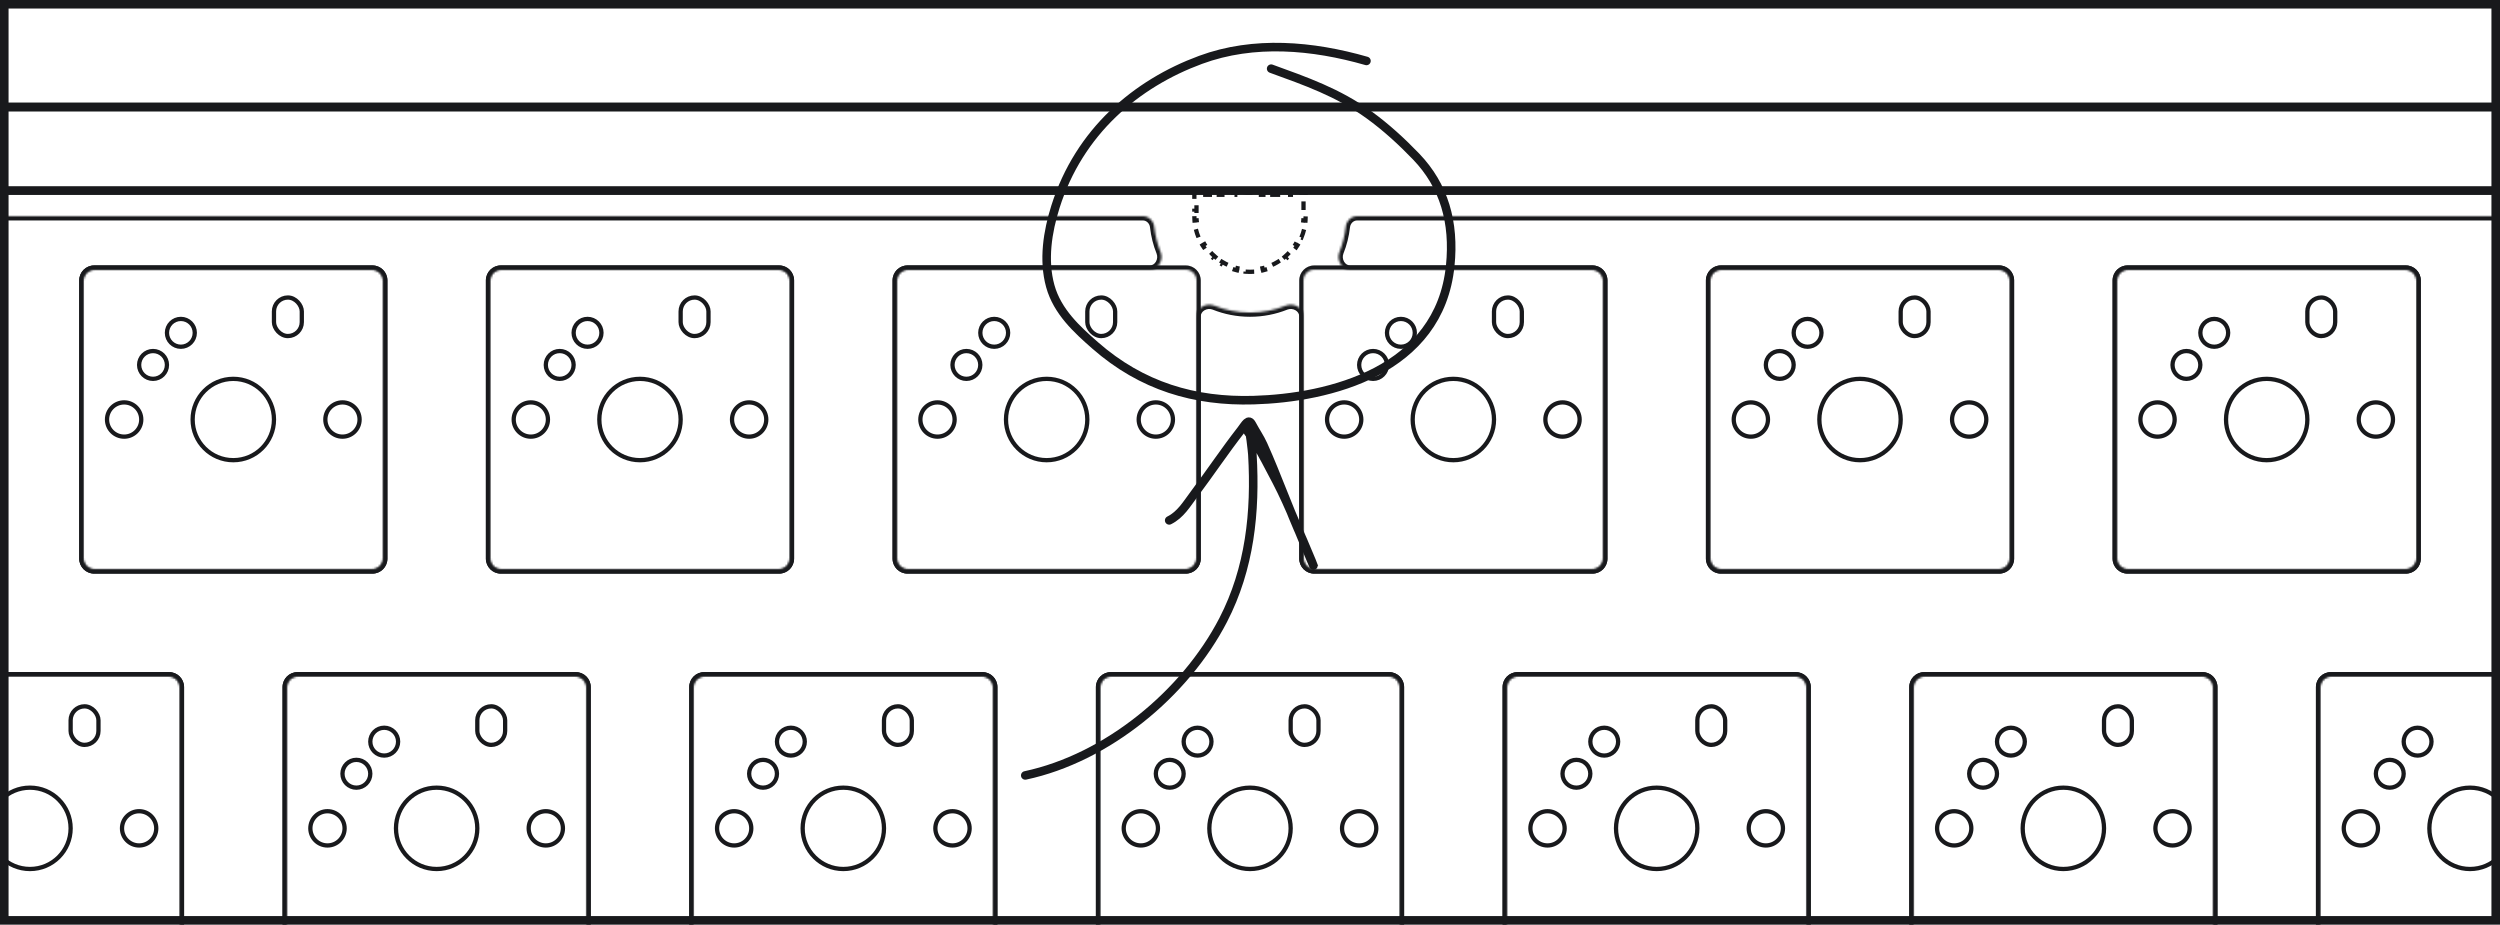 <svg width="1168" height="432" viewBox="0 0 1168 432" fill="none" xmlns="http://www.w3.org/2000/svg">
<g clip-path="url(#clip0_1607_4480)">
<mask id="path-3-inside-1_1607_4480" fill="white">
<path fill-rule="evenodd" clip-rule="evenodd" d="M1217 94C1217 91.239 1214.76 89 1212 89H-44C-46.761 89 -49 91.239 -49 94V121C-49 123.761 -46.761 126 -44 126H-16C-13.239 126 -11 128.239 -11 131V261C-11 263.761 -13.239 266 -16 266H-44C-46.761 266 -49 268.239 -49 271V311C-49 313.761 -46.761 316 -44 316H79C81.761 316 84 318.239 84 321V444C84 446.761 86.239 449 89 449H129C131.761 449 134 446.761 134 444V321C134 318.239 136.239 316 139 316H269C271.761 316 274 318.239 274 321V444C274 446.761 276.239 449 279 449H319C321.761 449 324 446.761 324 444V321C324 318.239 326.239 316 329 316H459C461.761 316 464 318.239 464 321V444C464 446.761 466.239 449 469 449H509C511.761 449 514 446.761 514 444V321C514 318.239 516.239 316 519 316H649C651.761 316 654 318.239 654 321V444C654 446.761 656.239 449 659 449H699C701.761 449 704 446.761 704 444V321C704 318.239 706.239 316 709 316H839C841.761 316 844 318.239 844 321V444C844 446.761 846.239 449 849 449H889C891.761 449 894 446.761 894 444V321C894 318.239 896.239 316 899 316H1029C1031.76 316 1034 318.239 1034 321V444C1034 446.761 1036.24 449 1039 449H1079C1081.76 449 1084 446.761 1084 444V321C1084 318.239 1086.24 316 1089 316H1212C1214.76 316 1217 313.761 1217 311V271C1217 268.239 1214.76 266 1212 266H1184C1181.24 266 1179 263.761 1179 261V131C1179 128.239 1181.24 126 1184 126H1212C1214.76 126 1217 123.761 1217 121V94ZM369 131C369 128.239 366.761 126 364 126H234C231.239 126 229 128.239 229 131V261C229 263.761 231.239 266 234 266H364C366.761 266 369 263.761 369 261V131ZM39 131C39 128.239 41.239 126 44 126H174C176.761 126 179 128.239 179 131V261C179 263.761 176.761 266 174 266H44C41.239 266 39 263.761 39 261V131ZM419 131C419 128.239 421.239 126 424 126H554C556.761 126 559 128.239 559 131V261C559 263.761 556.761 266 554 266H424C421.239 266 419 263.761 419 261V131ZM609 131C609 128.239 611.239 126 614 126H744C746.761 126 749 128.239 749 131V261C749 263.761 746.761 266 744 266H614C611.239 266 609 263.761 609 261V131ZM799 131C799 128.239 801.239 126 804 126H934C936.761 126 939 128.239 939 131V261C939 263.761 936.761 266 934 266H804C801.239 266 799 263.761 799 261V131ZM1129 131C1129 128.239 1126.76 126 1124 126H994C991.239 126 989 128.239 989 131V261C989 263.761 991.239 266 994 266H1124C1126.76 266 1129 263.761 1129 261V131Z"/>
</mask>
<path d="M-44 91H1212V87H-44V91ZM-47 121V94H-51V121H-47ZM-16 124H-44V128H-16V124ZM-9 261V131H-13V261H-9ZM-44 268H-16V264H-44V268ZM-47 311V271H-51V311H-47ZM79 314H-44V318H79V314ZM86 444V321H82V444H86ZM129 447H89V451H129V447ZM132 321V444H136V321H132ZM269 314H139V318H269V314ZM276 444V321H272V444H276ZM319 447H279V451H319V447ZM322 321V444H326V321H322ZM459 314H329V318H459V314ZM466 444V321H462V444H466ZM509 447H469V451H509V447ZM512 321V444H516V321H512ZM649 314H519V318H649V314ZM656 444V321H652V444H656ZM699 447H659V451H699V447ZM702 321V444H706V321H702ZM839 314H709V318H839V314ZM846 444V321H842V444H846ZM889 447H849V451H889V447ZM892 321V444H896V321H892ZM1029 314H899V318H1029V314ZM1036 444V321H1032V444H1036ZM1079 447H1039V451H1079V447ZM1086 444V321H1082V444H1086ZM1089 318H1212V314H1089V318ZM1215 271V311H1219V271H1215ZM1184 268H1212V264H1184V268ZM1177 131V261H1181V131H1177ZM1212 124H1184V128H1212V124ZM1215 94V121H1219V94H1215ZM234 128H364V124H234V128ZM231 261V131H227V261H231ZM364 264H234V268H364V264ZM367 131V261H371V131H367ZM174 124H44V128H174V124ZM181 261V131H177V261H181ZM44 268H174V264H44V268ZM37 131V261H41V131H37ZM554 124H424V128H554V124ZM561 261V131H557V261H561ZM424 268H554V264H424V268ZM417 131V261H421V131H417ZM744 124H614V128H744V124ZM751 261V131H747V261H751ZM614 268H744V264H614V268ZM607 131V261H611V131H607ZM934 124H804V128H934V124ZM941 261V131H937V261H941ZM804 268H934V264H804V268ZM797 131V261H801V131H797ZM994 128H1124V124H994V128ZM991 261V131H987V261H991ZM1124 264H994V268H1124V264ZM1127 131V261H1131V131H1127ZM1124 268C1127.87 268 1131 264.866 1131 261H1127C1127 262.657 1125.66 264 1124 264V268ZM987 261C987 264.866 990.134 268 994 268V264C992.343 264 991 262.657 991 261H987ZM1124 128C1125.66 128 1127 129.343 1127 131H1131C1131 127.134 1127.87 124 1124 124V128ZM994 124C990.134 124 987 127.134 987 131H991C991 129.343 992.343 128 994 128V124ZM804 264C802.343 264 801 262.657 801 261H797C797 264.866 800.134 268 804 268V264ZM937 261C937 262.657 935.657 264 934 264V268C937.866 268 941 264.866 941 261H937ZM804 124C800.134 124 797 127.134 797 131H801C801 129.343 802.343 128 804 128V124ZM934 128C935.657 128 937 129.343 937 131H941C941 127.134 937.866 124 934 124V128ZM614 264C612.343 264 611 262.657 611 261H607C607 264.866 610.134 268 614 268V264ZM747 261C747 262.657 745.657 264 744 264V268C747.866 268 751 264.866 751 261H747ZM614 124C610.134 124 607 127.134 607 131H611C611 129.343 612.343 128 614 128V124ZM744 128C745.657 128 747 129.343 747 131H751C751 127.134 747.866 124 744 124V128ZM424 264C422.343 264 421 262.657 421 261H417C417 264.866 420.134 268 424 268V264ZM557 261C557 262.657 555.657 264 554 264V268C557.866 268 561 264.866 561 261H557ZM424 124C420.134 124 417 127.134 417 131H421C421 129.343 422.343 128 424 128V124ZM554 128C555.657 128 557 129.343 557 131H561C561 127.134 557.866 124 554 124V128ZM44 264C42.343 264 41 262.657 41 261H37C37 264.866 40.134 268 44 268V264ZM177 261C177 262.657 175.657 264 174 264V268C177.866 268 181 264.866 181 261H177ZM44 124C40.134 124 37 127.134 37 131H41C41 129.343 42.343 128 44 128V124ZM174 128C175.657 128 177 129.343 177 131H181C181 127.134 177.866 124 174 124V128ZM364 268C367.866 268 371 264.866 371 261H367C367 262.657 365.657 264 364 264V268ZM227 261C227 264.866 230.134 268 234 268V264C232.343 264 231 262.657 231 261H227ZM364 128C365.657 128 367 129.343 367 131H371C371 127.134 367.866 124 364 124V128ZM234 124C230.134 124 227 127.134 227 131H231C231 129.343 232.343 128 234 128V124ZM1212 128C1215.87 128 1219 124.866 1219 121H1215C1215 122.657 1213.66 124 1212 124V128ZM1181 131C1181 129.343 1182.34 128 1184 128V124C1180.13 124 1177 127.134 1177 131H1181ZM1184 264C1182.34 264 1181 262.657 1181 261H1177C1177 264.866 1180.13 268 1184 268V264ZM1219 271C1219 267.134 1215.87 264 1212 264V268C1213.66 268 1215 269.343 1215 271H1219ZM1212 318C1215.87 318 1219 314.866 1219 311H1215C1215 312.657 1213.66 314 1212 314V318ZM1086 321C1086 319.343 1087.34 318 1089 318V314C1085.13 314 1082 317.134 1082 321H1086ZM1079 451C1082.87 451 1086 447.866 1086 444H1082C1082 445.657 1080.66 447 1079 447V451ZM1032 444C1032 447.866 1035.13 451 1039 451V447C1037.34 447 1036 445.657 1036 444H1032ZM1029 318C1030.66 318 1032 319.343 1032 321H1036C1036 317.134 1032.87 314 1029 314V318ZM896 321C896 319.343 897.343 318 899 318V314C895.134 314 892 317.134 892 321H896ZM889 451C892.866 451 896 447.866 896 444H892C892 445.657 890.657 447 889 447V451ZM842 444C842 447.866 845.134 451 849 451V447C847.343 447 846 445.657 846 444H842ZM839 318C840.657 318 842 319.343 842 321H846C846 317.134 842.866 314 839 314V318ZM706 321C706 319.343 707.343 318 709 318V314C705.134 314 702 317.134 702 321H706ZM699 451C702.866 451 706 447.866 706 444H702C702 445.657 700.657 447 699 447V451ZM652 444C652 447.866 655.134 451 659 451V447C657.343 447 656 445.657 656 444H652ZM649 318C650.657 318 652 319.343 652 321H656C656 317.134 652.866 314 649 314V318ZM516 321C516 319.343 517.343 318 519 318V314C515.134 314 512 317.134 512 321H516ZM509 451C512.866 451 516 447.866 516 444H512C512 445.657 510.657 447 509 447V451ZM462 444C462 447.866 465.134 451 469 451V447C467.343 447 466 445.657 466 444H462ZM459 318C460.657 318 462 319.343 462 321H466C466 317.134 462.866 314 459 314V318ZM326 321C326 319.343 327.343 318 329 318V314C325.134 314 322 317.134 322 321H326ZM319 451C322.866 451 326 447.866 326 444H322C322 445.657 320.657 447 319 447V451ZM272 444C272 447.866 275.134 451 279 451V447C277.343 447 276 445.657 276 444H272ZM269 318C270.657 318 272 319.343 272 321H276C276 317.134 272.866 314 269 314V318ZM136 321C136 319.343 137.343 318 139 318V314C135.134 314 132 317.134 132 321H136ZM129 451C132.866 451 136 447.866 136 444H132C132 445.657 130.657 447 129 447V451ZM82 444C82 447.866 85.134 451 89 451V447C87.343 447 86 445.657 86 444H82ZM79 318C80.657 318 82 319.343 82 321H86C86 317.134 82.866 314 79 314V318ZM-51 311C-51 314.866 -47.866 318 -44 318V314C-45.657 314 -47 312.657 -47 311H-51ZM-44 264C-47.866 264 -51 267.134 -51 271H-47C-47 269.343 -45.657 268 -44 268V264ZM-13 261C-13 262.657 -14.343 264 -16 264V268C-12.134 268 -9 264.866 -9 261H-13ZM-16 128C-14.343 128 -13 129.343 -13 131H-9C-9 127.134 -12.134 124 -16 124V128ZM-51 121C-51 124.866 -47.866 128 -44 128V124C-45.657 124 -47 122.657 -47 121H-51ZM1212 91C1213.66 91 1215 92.343 1215 94H1219C1219 90.134 1215.87 87 1212 87V91ZM-44 87C-47.866 87 -51 90.134 -51 94H-47C-47 92.343 -45.657 91 -44 91V87Z" fill="#18191C" mask="url(#path-3-inside-1_1607_4480)"/>
<mask id="path-5-inside-2_1607_4480" fill="white">
<path fill-rule="evenodd" clip-rule="evenodd" d="M539.274 105.99C538.971 103.246 536.761 101 534 101H-59C-61.761 101 -64 103.239 -64 106V121C-64 123.761 -61.761 126 -59 126H-16C-13.239 126 -11 128.239 -11 131V261C-11 263.761 -13.239 266 -16 266H-59C-61.761 266 -64 268.239 -64 271V528C-64 530.761 -61.761 533 -59 533H1227C1229.76 533 1232 530.761 1232 528V271C1232 268.239 1229.76 266 1227 266H1184C1181.24 266 1179 263.761 1179 261V131C1179 128.239 1181.24 126 1184 126H1227C1229.76 126 1232 123.761 1232 121V106C1232 103.239 1229.76 101 1227 101H634C631.239 101 629.029 103.246 628.726 105.99C628.273 110.097 627.268 114.037 625.786 117.734C624.298 121.445 626.788 126 630.786 126H744C746.761 126 749 128.239 749 131V261C749 263.761 746.761 266 744 266H614C611.239 266 609 263.761 609 261V147.786C609 143.788 604.445 141.298 600.734 142.786C595.561 144.859 589.914 146 584 146C578.086 146 572.439 144.859 567.266 142.786C563.555 141.298 559 143.788 559 147.786V261C559 263.761 556.761 266 554 266H424C421.239 266 419 263.761 419 261V131C419 128.239 421.239 126 424 126H537.214C541.212 126 543.702 121.445 542.214 117.734C540.732 114.037 539.727 110.097 539.274 105.99ZM229 131C229 128.239 231.239 126 234 126H364C366.761 126 369 128.239 369 131V261C369 263.761 366.761 266 364 266H234C231.239 266 229 263.761 229 261V131ZM179 131C179 128.239 176.761 126 174 126H44C41.239 126 39 128.239 39 131V261C39 263.761 41.239 266 44 266H174C176.761 266 179 263.761 179 261V131ZM324 321C324 318.239 326.239 316 329 316H459C461.761 316 464 318.239 464 321V451C464 453.761 461.761 456 459 456H329C326.239 456 324 453.761 324 451V321ZM274 321C274 318.239 271.761 316 269 316H139C136.239 316 134 318.239 134 321V451C134 453.761 136.239 456 139 456H269C271.761 456 274 453.761 274 451V321ZM-56 321C-56 318.239 -53.761 316 -51 316H79C81.761 316 84 318.239 84 321V451C84 453.761 81.761 456 79 456H-51C-53.761 456 -56 453.761 -56 451V321ZM519 456C516.239 456 514 453.761 514 451V321C514 318.239 516.239 316 519 316H649C651.761 316 654 318.239 654 321V451C654 453.761 651.761 456 649 456H519ZM939 131C939 128.239 936.761 126 934 126H804C801.239 126 799 128.239 799 131V261C799 263.761 801.239 266 804 266H934C936.761 266 939 263.761 939 261V131ZM989 131C989 128.239 991.239 126 994 126H1124C1126.76 126 1129 128.239 1129 131V261C1129 263.761 1126.76 266 1124 266H994C991.239 266 989 263.761 989 261V131ZM704 321C704 318.239 706.239 316 709 316H839C841.761 316 844 318.239 844 321V451C844 453.761 841.761 456 839 456H709C706.239 456 704 453.761 704 451V321ZM1034 321C1034 318.239 1031.76 316 1029 316H899C896.239 316 894 318.239 894 321V451C894 453.761 896.239 456 899 456H1029C1031.76 456 1034 453.761 1034 451V321ZM1084 321C1084 318.239 1086.24 316 1089 316H1219C1221.76 316 1224 318.239 1224 321V451C1224 453.761 1221.76 456 1219 456H1089C1086.24 456 1084 453.761 1084 451V321Z"/>
</mask>
<path d="M542.214 117.734L540.358 118.478L542.214 117.734ZM567.266 142.786L566.522 144.642L567.266 142.786ZM600.734 142.786L601.478 144.642L600.734 142.786ZM625.786 117.734L627.642 118.478L625.786 117.734ZM628.726 105.99L630.714 106.21L628.726 105.99ZM539.274 105.99L537.286 106.21L539.274 105.99ZM534 99H-59V103H534V99ZM-66 106V121H-62V106H-66ZM-59 128H-16V124H-59V128ZM-13 131V261H-9V131H-13ZM-16 264H-59V268H-16V264ZM-66 271V528H-62V271H-66ZM-59 535H1227V531H-59V535ZM1234 528V271H1230V528H1234ZM1227 264H1184V268H1227V264ZM1181 261V131H1177V261H1181ZM1184 128H1227V124H1184V128ZM1234 121V106H1230V121H1234ZM1227 99H634V103H1227V99ZM626.738 105.771C626.306 109.695 625.345 113.458 623.929 116.99L627.642 118.478C629.191 114.615 630.241 110.499 630.714 106.21L626.738 105.771ZM630.786 128H744V124H630.786V128ZM747 131V261H751V131H747ZM744 264H614V268H744V264ZM611 261V147.786H607V261H611ZM599.99 140.929C595.05 142.91 589.655 144 584 144V148C590.173 148 596.073 146.809 601.478 144.642L599.99 140.929ZM584 144C578.345 144 572.95 142.91 568.01 140.929L566.522 144.642C571.927 146.809 577.827 148 584 148V144ZM557 147.786V261H561V147.786H557ZM554 264H424V268H554V264ZM421 261V131H417V261H421ZM424 128H537.214V124H424V128ZM544.071 116.99C542.655 113.458 541.694 109.695 541.262 105.771L537.286 106.21C537.759 110.499 538.809 114.615 540.358 118.478L544.071 116.99ZM364 124H234V128H364V124ZM371 261V131H367V261H371ZM234 268H364V264H234V268ZM227 131V261H231V131H227ZM44 128H174V124H44V128ZM41 261V131H37V261H41ZM174 264H44V268H174V264ZM177 131V261H181V131H177ZM459 314H329V318H459V314ZM466 451V321H462V451H466ZM329 458H459V454H329V458ZM322 321V451H326V321H322ZM139 318H269V314H139V318ZM136 451V321H132V451H136ZM269 454H139V458H269V454ZM272 321V451H276V321H272ZM79 314H-51V318H79V314ZM86 451V321H82V451H86ZM-51 458H79V454H-51V458ZM-58 321V451H-54V321H-58ZM512 321V451H516V321H512ZM649 314H519V318H649V314ZM656 451V321H652V451H656ZM519 458H649V454H519V458ZM804 128H934V124H804V128ZM801 261V131H797V261H801ZM934 264H804V268H934V264ZM937 131V261H941V131H937ZM1124 124H994V128H1124V124ZM1131 261V131H1127V261H1131ZM994 268H1124V264H994V268ZM987 131V261H991V131H987ZM839 314H709V318H839V314ZM846 451V321H842V451H846ZM709 458H839V454H709V458ZM702 321V451H706V321H702ZM899 318H1029V314H899V318ZM896 451V321H892V451H896ZM1029 454H899V458H1029V454ZM1032 321V451H1036V321H1032ZM1219 314H1089V318H1219V314ZM1226 451V321H1222V451H1226ZM1089 458H1219V454H1089V458ZM1082 321V451H1086V321H1082ZM1089 454C1087.34 454 1086 452.657 1086 451H1082C1082 454.866 1085.13 458 1089 458V454ZM1222 451C1222 452.657 1220.66 454 1219 454V458C1222.87 458 1226 454.866 1226 451H1222ZM1089 314C1085.13 314 1082 317.134 1082 321H1086C1086 319.343 1087.34 318 1089 318V314ZM1219 318C1220.66 318 1222 319.343 1222 321H1226C1226 317.134 1222.87 314 1219 314V318ZM1029 458C1032.87 458 1036 454.866 1036 451H1032C1032 452.657 1030.66 454 1029 454V458ZM892 451C892 454.866 895.134 458 899 458V454C897.343 454 896 452.657 896 451H892ZM1029 318C1030.66 318 1032 319.343 1032 321H1036C1036 317.134 1032.87 314 1029 314V318ZM899 314C895.134 314 892 317.134 892 321H896C896 319.343 897.343 318 899 318V314ZM709 454C707.343 454 706 452.657 706 451H702C702 454.866 705.134 458 709 458V454ZM842 451C842 452.657 840.657 454 839 454V458C842.866 458 846 454.866 846 451H842ZM709 314C705.134 314 702 317.134 702 321H706C706 319.343 707.343 318 709 318V314ZM839 318C840.657 318 842 319.343 842 321H846C846 317.134 842.866 314 839 314V318ZM994 264C992.343 264 991 262.657 991 261H987C987 264.866 990.134 268 994 268V264ZM1127 261C1127 262.657 1125.66 264 1124 264V268C1127.87 268 1131 264.866 1131 261H1127ZM994 124C990.134 124 987 127.134 987 131H991C991 129.343 992.343 128 994 128V124ZM1124 128C1125.66 128 1127 129.343 1127 131H1131C1131 127.134 1127.87 124 1124 124V128ZM934 268C937.866 268 941 264.866 941 261H937C937 262.657 935.657 264 934 264V268ZM797 261C797 264.866 800.134 268 804 268V264C802.343 264 801 262.657 801 261H797ZM934 128C935.657 128 937 129.343 937 131H941C941 127.134 937.866 124 934 124V128ZM804 124C800.134 124 797 127.134 797 131H801C801 129.343 802.343 128 804 128V124ZM652 451C652 452.657 650.657 454 649 454V458C652.866 458 656 454.866 656 451H652ZM512 451C512 454.866 515.134 458 519 458V454C517.343 454 516 452.657 516 451H512ZM516 321C516 319.343 517.343 318 519 318V314C515.134 314 512 317.134 512 321H516ZM-51 454C-52.657 454 -54 452.657 -54 451H-58C-58 454.866 -54.866 458 -51 458V454ZM82 451C82 452.657 80.657 454 79 454V458C82.866 458 86 454.866 86 451H82ZM-51 314C-54.866 314 -58 317.134 -58 321H-54C-54 319.343 -52.657 318 -51 318V314ZM79 318C80.657 318 82 319.343 82 321H86C86 317.134 82.866 314 79 314V318ZM269 458C272.866 458 276 454.866 276 451H272C272 452.657 270.657 454 269 454V458ZM132 451C132 454.866 135.134 458 139 458V454C137.343 454 136 452.657 136 451H132ZM269 318C270.657 318 272 319.343 272 321H276C276 317.134 272.866 314 269 314V318ZM139 314C135.134 314 132 317.134 132 321H136C136 319.343 137.343 318 139 318V314ZM329 454C327.343 454 326 452.657 326 451H322C322 454.866 325.134 458 329 458V454ZM462 451C462 452.657 460.657 454 459 454V458C462.866 458 466 454.866 466 451H462ZM329 314C325.134 314 322 317.134 322 321H326C326 319.343 327.343 318 329 318V314ZM459 318C460.657 318 462 319.343 462 321H466C466 317.134 462.866 314 459 314V318ZM174 268C177.866 268 181 264.866 181 261H177C177 262.657 175.657 264 174 264V268ZM37 261C37 264.866 40.134 268 44 268V264C42.343 264 41 262.657 41 261H37ZM174 128C175.657 128 177 129.343 177 131H181C181 127.134 177.866 124 174 124V128ZM44 124C40.134 124 37 127.134 37 131H41C41 129.343 42.343 128 44 128V124ZM234 264C232.343 264 231 262.657 231 261H227C227 264.866 230.134 268 234 268V264ZM367 261C367 262.657 365.657 264 364 264V268C367.866 268 371 264.866 371 261H367ZM234 124C230.134 124 227 127.134 227 131H231C231 129.343 232.343 128 234 128V124ZM364 128C365.657 128 367 129.343 367 131H371C371 127.134 367.866 124 364 124V128ZM537.214 128C540.042 128 542.267 126.375 543.498 124.268C544.719 122.177 545.063 119.466 544.071 116.99L540.358 118.478C540.853 119.714 540.696 121.135 540.044 122.25C539.403 123.348 538.384 124 537.214 124V128ZM424 264C422.343 264 421 262.657 421 261H417C417 264.866 420.134 268 424 268V264ZM557 261C557 262.657 555.657 264 554 264V268C557.866 268 561 264.866 561 261H557ZM568.01 140.929C565.534 139.937 562.823 140.281 560.732 141.502C558.625 142.733 557 144.958 557 147.786H561C561 146.616 561.652 145.597 562.75 144.956C563.865 144.304 565.286 144.147 566.522 144.642L568.01 140.929ZM611 147.786C611 144.958 609.375 142.733 607.268 141.502C605.177 140.281 602.466 139.937 599.99 140.929L601.478 144.642C602.714 144.147 604.135 144.304 605.25 144.956C606.348 145.597 607 146.616 607 147.786H611ZM614 264C612.343 264 611 262.657 611 261H607C607 264.866 610.134 268 614 268V264ZM747 261C747 262.657 745.657 264 744 264V268C747.866 268 751 264.866 751 261H747ZM744 128C745.657 128 747 129.343 747 131H751C751 127.134 747.866 124 744 124V128ZM623.929 116.99C622.937 119.466 623.281 122.177 624.502 124.268C625.733 126.375 627.958 128 630.786 128V124C629.616 124 628.597 123.348 627.956 122.25C627.304 121.135 627.147 119.714 627.642 118.478L623.929 116.99ZM634 99C630.085 99 627.138 102.151 626.738 105.771L630.714 106.21C630.921 104.34 632.392 103 634 103V99ZM1234 106C1234 102.134 1230.87 99 1227 99V103C1228.66 103 1230 104.343 1230 106H1234ZM1227 128C1230.87 128 1234 124.866 1234 121H1230C1230 122.657 1228.66 124 1227 124V128ZM1181 131C1181 129.343 1182.34 128 1184 128V124C1180.13 124 1177 127.134 1177 131H1181ZM1184 264C1182.34 264 1181 262.657 1181 261H1177C1177 264.866 1180.13 268 1184 268V264ZM1234 271C1234 267.134 1230.87 264 1227 264V268C1228.66 268 1230 269.343 1230 271H1234ZM1227 535C1230.87 535 1234 531.866 1234 528H1230C1230 529.657 1228.66 531 1227 531V535ZM-66 528C-66 531.866 -62.866 535 -59 535V531C-60.657 531 -62 529.657 -62 528H-66ZM-59 264C-62.866 264 -66 267.134 -66 271H-62C-62 269.343 -60.657 268 -59 268V264ZM-13 261C-13 262.657 -14.343 264 -16 264V268C-12.134 268 -9 264.866 -9 261H-13ZM-16 128C-14.343 128 -13 129.343 -13 131H-9C-9 127.134 -12.134 124 -16 124V128ZM-66 121C-66 124.866 -62.866 128 -59 128V124C-60.657 124 -62 122.657 -62 121H-66ZM-59 99C-62.866 99 -66 102.134 -66 106H-62C-62 104.343 -60.657 103 -59 103V99ZM421 131C421 129.343 422.343 128 424 128V124C420.134 124 417 127.134 417 131H421ZM649 318C650.657 318 652 319.343 652 321H656C656 317.134 652.866 314 649 314V318ZM534 103C535.608 103 537.079 104.34 537.286 106.21L541.262 105.771C540.862 102.151 537.915 99 534 99V103Z" fill="#18191C" mask="url(#path-5-inside-2_1607_4480)"/>
<rect x="-33" y="50" width="1234" height="39" stroke="#18191C" stroke-width="4"/>
<rect x="-51" y="-2" width="1270" height="52" stroke="#18191C" stroke-width="4"/>
<path d="M558 101C558 101.687 558.027 102.367 558.079 103.041L559.076 102.963C559.179 104.287 559.385 105.581 559.685 106.839L558.713 107.071C559.033 108.408 559.456 109.705 559.973 110.953L560.897 110.57C561.401 111.786 561.999 112.954 562.681 114.064L561.829 114.587C562.543 115.751 563.346 116.854 564.229 117.886L564.989 117.236C565.84 118.232 566.768 119.16 567.764 120.011L567.114 120.771C568.146 121.654 569.249 122.457 570.413 123.171L570.936 122.319C572.046 123.001 573.214 123.599 574.43 124.103L574.047 125.027C575.295 125.544 576.592 125.967 577.929 126.287L578.161 125.315C579.419 125.615 580.713 125.821 582.037 125.924L581.959 126.921C582.633 126.973 583.313 127 584 127C584.687 127 585.367 126.973 586.041 126.921L585.963 125.924C587.287 125.821 588.581 125.615 589.839 125.315L590.071 126.287C591.408 125.967 592.705 125.544 593.953 125.027L593.57 124.103C594.786 123.599 595.954 123.001 597.064 122.319L597.587 123.171C598.751 122.457 599.854 121.654 600.886 120.771L600.236 120.011C601.232 119.16 602.16 118.232 603.011 117.236L603.771 117.886C604.654 116.854 605.457 115.751 606.171 114.587L605.319 114.064C606.001 112.954 606.599 111.786 607.103 110.57L608.027 110.953C608.544 109.705 608.967 108.408 609.287 107.071L608.315 106.839C608.615 105.581 608.821 104.287 608.924 102.963L609.921 103.041C609.973 102.367 610 101.687 610 101V98.5H609V93.5H610V91V90H609H606.917V91H602.75V90H598.583V91H594.417V90H590.25V91H586.083V90H581.917V91H577.75V90H573.583V91H569.417V90H565.25V91H561.083V90H559H558V91V93.5H559V98.5H558V101Z" stroke="#18191C" stroke-width="2" stroke-dasharray="4 4"/>
<circle cx="109" cy="196" r="19" stroke="#18191C" stroke-width="2"/>
<circle cx="58" cy="196" r="8" stroke="#18191C" stroke-width="2"/>
<circle cx="71.5" cy="170.5" r="6.5" stroke="#18191C" stroke-width="2"/>
<circle cx="84.5" cy="155.5" r="6.5" stroke="#18191C" stroke-width="2"/>
<circle cx="160" cy="196" r="8" stroke="#18191C" stroke-width="2"/>
<rect x="128" y="139" width="13" height="18" rx="6.5" stroke="#18191C" stroke-width="2"/>
<circle cx="299" cy="196" r="19" stroke="#18191C" stroke-width="2"/>
<circle cx="248" cy="196" r="8" stroke="#18191C" stroke-width="2"/>
<circle cx="261.5" cy="170.5" r="6.5" stroke="#18191C" stroke-width="2"/>
<circle cx="274.5" cy="155.5" r="6.5" stroke="#18191C" stroke-width="2"/>
<circle cx="350" cy="196" r="8" stroke="#18191C" stroke-width="2"/>
<rect x="318" y="139" width="13" height="18" rx="6.5" stroke="#18191C" stroke-width="2"/>
<circle cx="489" cy="196" r="19" stroke="#18191C" stroke-width="2"/>
<circle cx="438" cy="196" r="8" stroke="#18191C" stroke-width="2"/>
<circle cx="451.5" cy="170.5" r="6.5" stroke="#18191C" stroke-width="2"/>
<circle cx="464.5" cy="155.5" r="6.5" stroke="#18191C" stroke-width="2"/>
<circle cx="540" cy="196" r="8" stroke="#18191C" stroke-width="2"/>
<rect x="508" y="139" width="13" height="18" rx="6.5" stroke="#18191C" stroke-width="2"/>
<circle cx="679" cy="196" r="19" stroke="#18191C" stroke-width="2"/>
<circle cx="628" cy="196" r="8" stroke="#18191C" stroke-width="2"/>
<circle cx="641.5" cy="170.5" r="6.5" stroke="#18191C" stroke-width="2"/>
<circle cx="654.5" cy="155.5" r="6.5" stroke="#18191C" stroke-width="2"/>
<circle cx="730" cy="196" r="8" stroke="#18191C" stroke-width="2"/>
<rect x="698" y="139" width="13" height="18" rx="6.5" stroke="#18191C" stroke-width="2"/>
<circle cx="869" cy="196" r="19" stroke="#18191C" stroke-width="2"/>
<circle cx="818" cy="196" r="8" stroke="#18191C" stroke-width="2"/>
<circle cx="831.5" cy="170.5" r="6.5" stroke="#18191C" stroke-width="2"/>
<circle cx="844.5" cy="155.5" r="6.5" stroke="#18191C" stroke-width="2"/>
<circle cx="920" cy="196" r="8" stroke="#18191C" stroke-width="2"/>
<rect x="888" y="139" width="13" height="18" rx="6.5" stroke="#18191C" stroke-width="2"/>
<circle cx="1059" cy="196" r="19" stroke="#18191C" stroke-width="2"/>
<circle cx="1008" cy="196" r="8" stroke="#18191C" stroke-width="2"/>
<circle cx="1021.5" cy="170.5" r="6.5" stroke="#18191C" stroke-width="2"/>
<circle cx="1034.5" cy="155.5" r="6.5" stroke="#18191C" stroke-width="2"/>
<circle cx="1110" cy="196" r="8" stroke="#18191C" stroke-width="2"/>
<rect x="1078" y="139" width="13" height="18" rx="6.5" stroke="#18191C" stroke-width="2"/>
<circle cx="14" cy="387" r="19" stroke="#18191C" stroke-width="2"/>
<circle cx="65" cy="387" r="8" stroke="#18191C" stroke-width="2"/>
<rect x="33" y="330" width="13" height="18" rx="6.5" stroke="#18191C" stroke-width="2"/>
<circle cx="204" cy="387" r="19" stroke="#18191C" stroke-width="2"/>
<circle cx="153" cy="387" r="8" stroke="#18191C" stroke-width="2"/>
<circle cx="166.5" cy="361.5" r="6.5" stroke="#18191C" stroke-width="2"/>
<circle cx="179.5" cy="346.5" r="6.5" stroke="#18191C" stroke-width="2"/>
<circle cx="255" cy="387" r="8" stroke="#18191C" stroke-width="2"/>
<rect x="223" y="330" width="13" height="18" rx="6.5" stroke="#18191C" stroke-width="2"/>
<circle cx="394" cy="387" r="19" stroke="#18191C" stroke-width="2"/>
<circle cx="343" cy="387" r="8" stroke="#18191C" stroke-width="2"/>
<circle cx="356.5" cy="361.5" r="6.5" stroke="#18191C" stroke-width="2"/>
<circle cx="369.5" cy="346.5" r="6.5" stroke="#18191C" stroke-width="2"/>
<circle cx="445" cy="387" r="8" stroke="#18191C" stroke-width="2"/>
<rect x="413" y="330" width="13" height="18" rx="6.5" stroke="#18191C" stroke-width="2"/>
<circle cx="584" cy="387" r="19" stroke="#18191C" stroke-width="2"/>
<circle cx="533" cy="387" r="8" stroke="#18191C" stroke-width="2"/>
<circle cx="546.5" cy="361.5" r="6.5" stroke="#18191C" stroke-width="2"/>
<circle cx="559.5" cy="346.5" r="6.5" stroke="#18191C" stroke-width="2"/>
<circle cx="635" cy="387" r="8" stroke="#18191C" stroke-width="2"/>
<rect x="603" y="330" width="13" height="18" rx="6.5" stroke="#18191C" stroke-width="2"/>
<circle cx="774" cy="387" r="19" stroke="#18191C" stroke-width="2"/>
<circle cx="723" cy="387" r="8" stroke="#18191C" stroke-width="2"/>
<circle cx="736.5" cy="361.5" r="6.5" stroke="#18191C" stroke-width="2"/>
<circle cx="749.5" cy="346.5" r="6.5" stroke="#18191C" stroke-width="2"/>
<circle cx="825" cy="387" r="8" stroke="#18191C" stroke-width="2"/>
<rect x="793" y="330" width="13" height="18" rx="6.5" stroke="#18191C" stroke-width="2"/>
<circle cx="964" cy="387" r="19" stroke="#18191C" stroke-width="2"/>
<circle cx="913" cy="387" r="8" stroke="#18191C" stroke-width="2"/>
<circle cx="926.5" cy="361.5" r="6.5" stroke="#18191C" stroke-width="2"/>
<circle cx="939.5" cy="346.5" r="6.5" stroke="#18191C" stroke-width="2"/>
<circle cx="1015" cy="387" r="8" stroke="#18191C" stroke-width="2"/>
<rect x="983" y="330" width="13" height="18" rx="6.5" stroke="#18191C" stroke-width="2"/>
<circle cx="1154" cy="387" r="19" stroke="#18191C" stroke-width="2"/>
<circle cx="1103" cy="387" r="8" stroke="#18191C" stroke-width="2"/>
<circle cx="1116.5" cy="361.5" r="6.5" stroke="#18191C" stroke-width="2"/>
<circle cx="1129.5" cy="346.5" r="6.5" stroke="#18191C" stroke-width="2"/>
<path d="M479 362.28C517.16 354.16 553.64 324.149 571.48 289.659C583.904 265.638 586.687 239.164 585.112 212.385C585.065 211.584 583.885 199.73 583.08 199.998C581.227 200.616 584.714 203.555 585.702 205.241C589.498 211.717 592.989 218.376 596.451 225.035C602.61 236.879 607.093 249.036 612.312 261.214C617.258 272.755 609.898 254.988 608.773 252.497C602.048 237.607 596.812 222.517 590.159 207.732C588.718 204.53 586.595 201.466 584.916 198.294C583.261 195.168 581.792 198.369 579.803 200.915C572.277 210.55 565.393 220.872 558.043 230.671C554.376 235.561 551.614 240.44 546.246 243.124" stroke="#18191C" stroke-width="4" stroke-linecap="round"/>
<path d="M638.406 28.466C613.232 21.244 585.892 18.748 560.902 27.964C530.889 39.031 504.234 61.409 493.118 96.556C489.418 108.256 487.332 121.518 490.688 133.664C493.998 145.647 503.293 154.035 511.604 161.332C533.462 180.522 558.256 187.734 585.637 186.942C621.075 185.917 672.557 173.366 677.548 124.174C679.611 103.854 674.663 86.737 661.622 73.156C654.8 66.052 647.402 59.307 639.621 53.673C625.116 43.172 609.973 37.933 593.882 32.081" stroke="#18191C" stroke-width="4" stroke-linecap="round"/>
</g>
<rect x="2" y="2" width="1164" height="428" stroke="#18191C" stroke-width="4"/>
<defs>
<clipPath id="clip0_1607_4480">
<rect width="1168" height="432" fill="white"/>
</clipPath>
</defs>
</svg>
